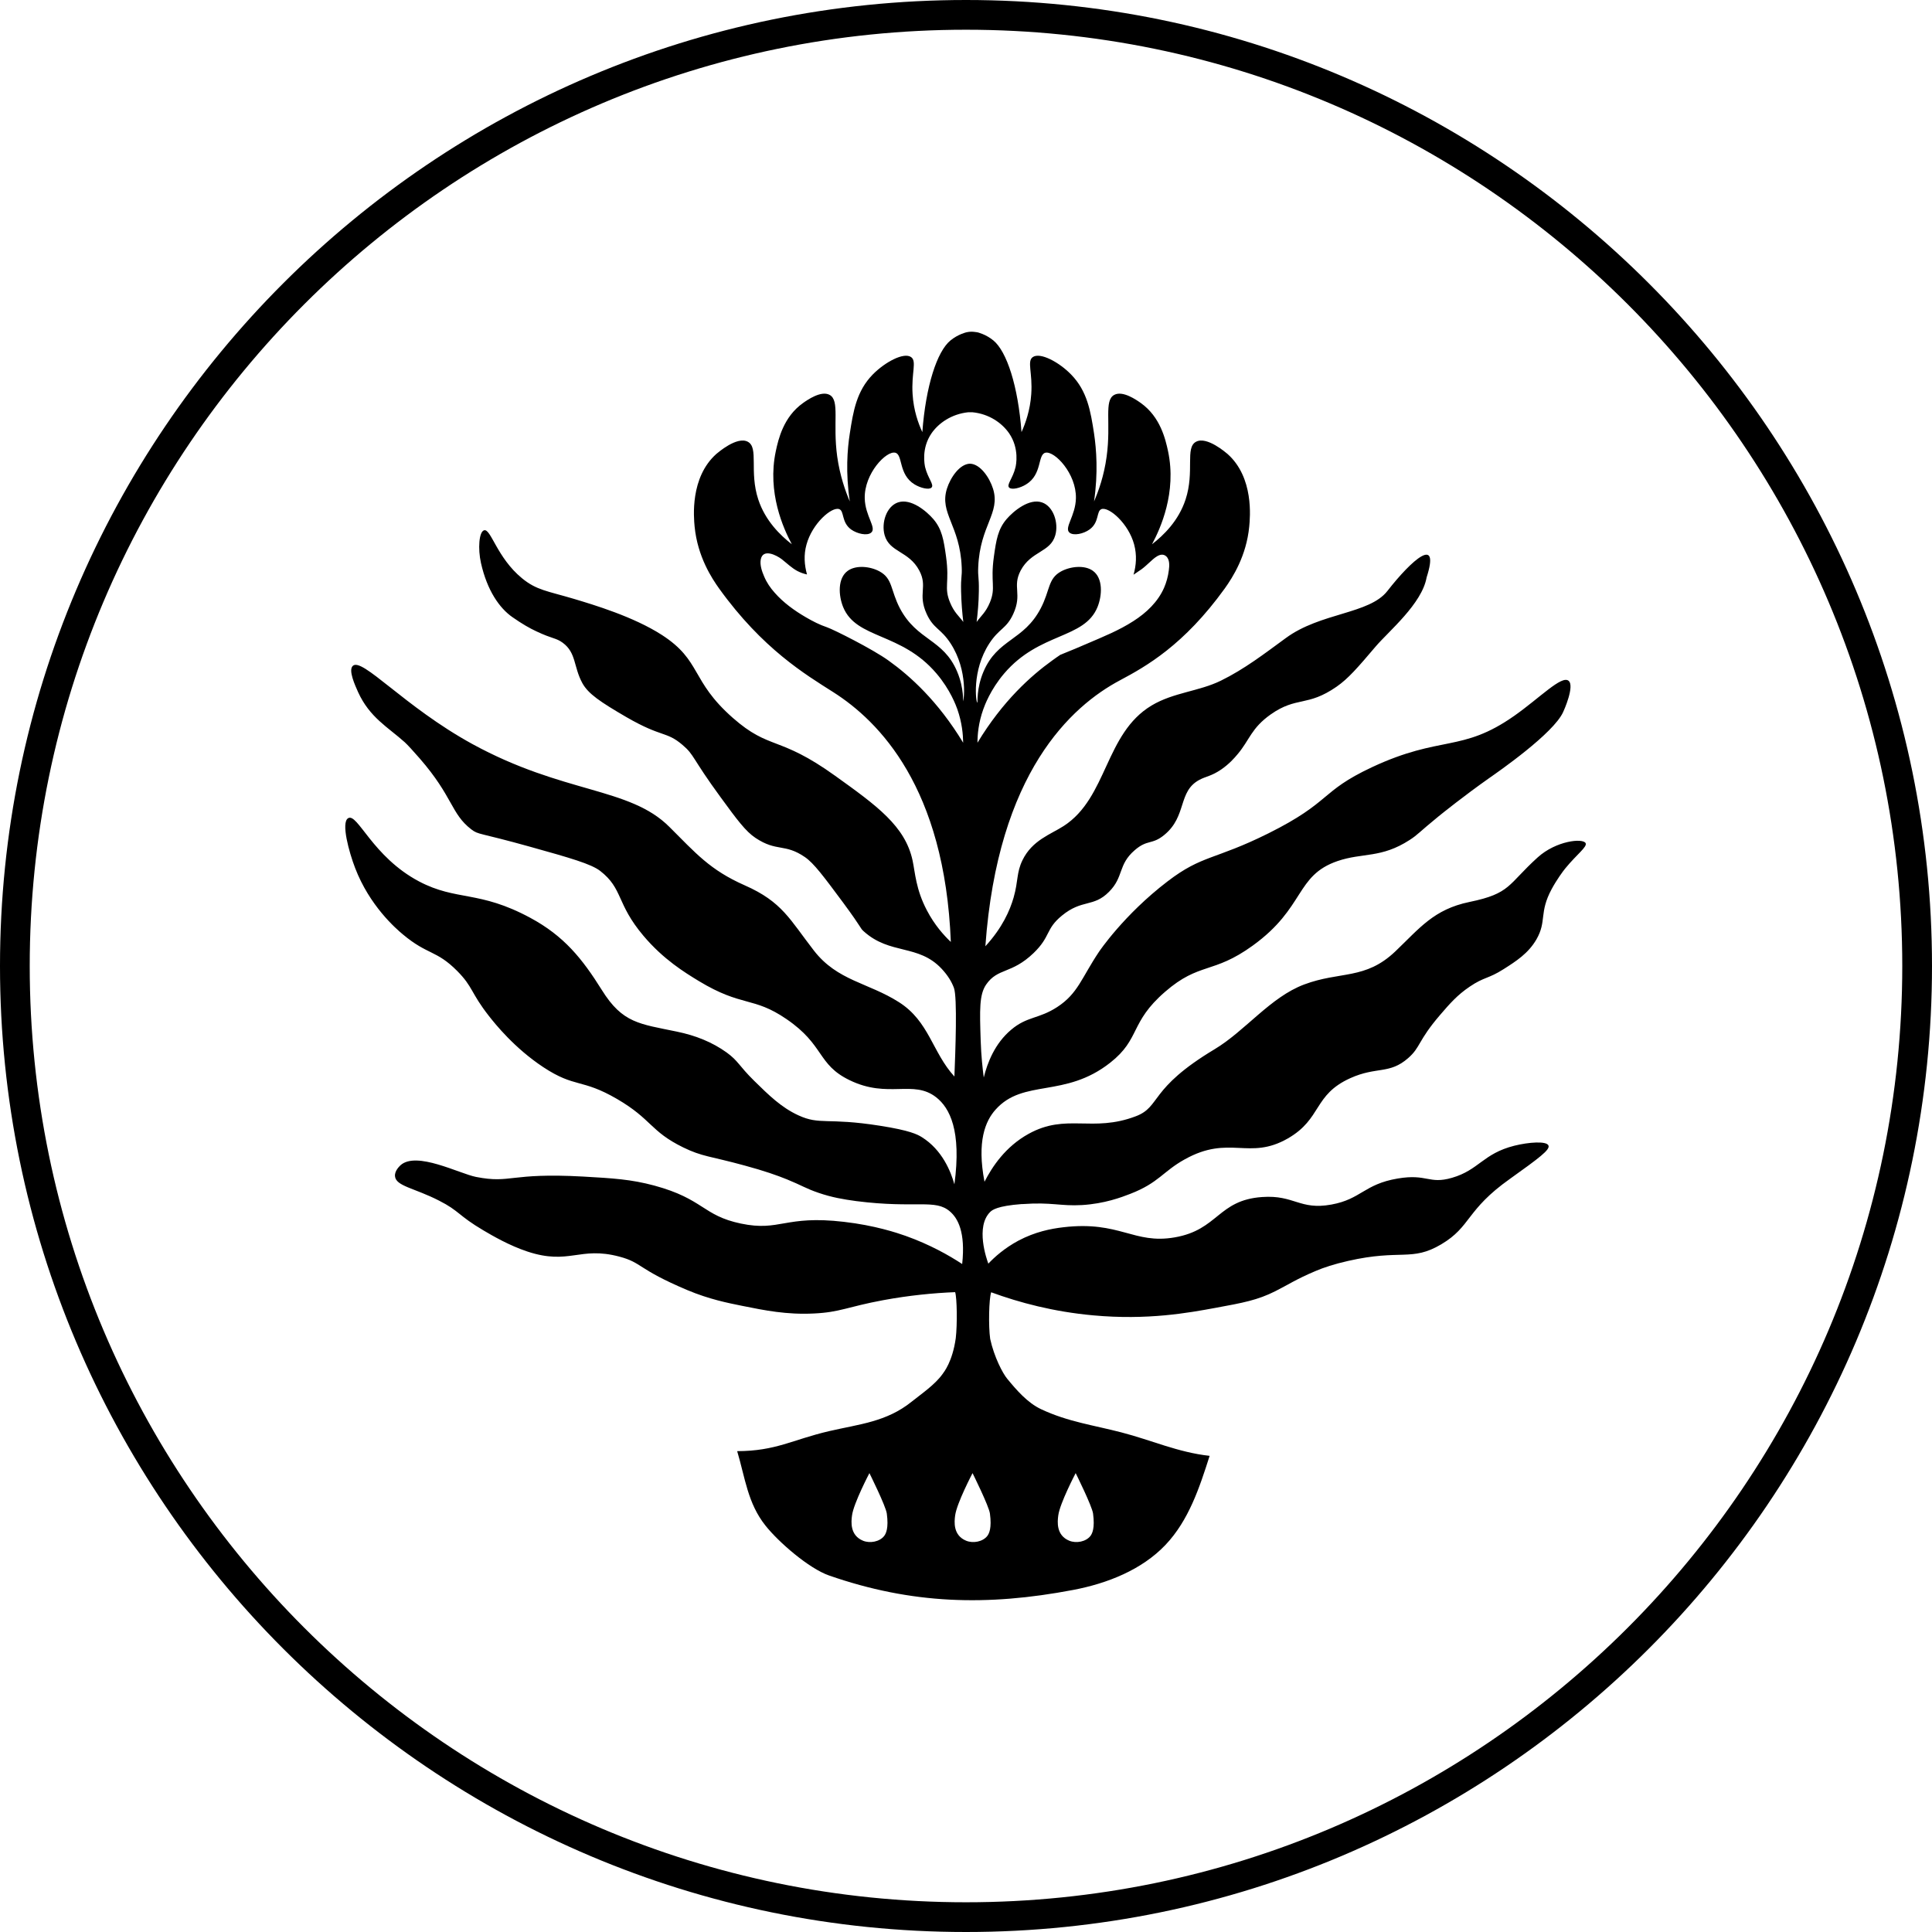<?xml version="1.0" encoding="UTF-8"?>
<svg xmlns="http://www.w3.org/2000/svg" id="_Шар_2" data-name="Шар 2" viewBox="0 0 156.62 156.63">
  <defs>
    <style>
      .cls-1 {
        stroke-width: 0px;
      }
    </style>
  </defs>
  <g id="_Шар_1-2" data-name="Шар 1">
    <g>
      <path class="cls-1" d="m82.91,97.61c2.34-.17,3.05.18,4.8.08,1.83-.11,3.2-.63,3.92-.91,2.32-.9,2.63-1.81,4.42-2.8,3.63-2.02,5.19.12,8.35-1.69,2.78-1.6,2.05-3.53,5.07-4.89,2.13-.96,3.16-.29,4.68-1.62,1.03-.9.77-1.38,2.59-3.5.79-.92,1.4-1.62,2.41-2.3,1.18-.8,1.48-.61,2.75-1.42.99-.63,2-1.27,2.66-2.42.84-1.47.19-2.14,1.23-4.07.4-.74.91-1.44,1.1-1.67.95-1.16,1.8-1.75,1.65-2.05-.22-.42-2.39-.2-3.89,1.16-2.44,2.21-2.17,2.92-5.53,3.61-2.89.6-4.03,2.12-6.01,4.01-2.44,2.32-4.46,1.58-7.39,2.68-2.74,1.03-4.76,3.75-7.26,5.25-5.35,3.21-4.33,4.65-6.38,5.43-3.55,1.35-5.63-.27-8.7,1.43-1.88,1.04-2.95,2.67-3.57,3.88-.63-3.27.07-4.93.9-5.85,2.25-2.52,5.61-.9,9.29-3.8,2.47-1.94,1.56-3.25,4.45-5.75,2.79-2.42,3.88-1.41,7.1-3.74,4.28-3.09,3.44-5.68,6.89-6.86,2.03-.69,3.53-.21,5.84-1.71.68-.44.73-.6,2.35-1.92.3-.24,2.02-1.63,4.09-3.09.73-.51,5.22-3.62,6-5.36.05-.1.95-2.11.44-2.53-.56-.47-2.33,1.38-4.39,2.83-4.29,3.02-5.94,1.55-11.56,4.18-4.24,1.99-3.24,2.79-8.39,5.36-4.36,2.17-5.35,1.73-8.17,3.89-3.56,2.72-5.56,5.71-5.56,5.71-1.42,2.12-1.7,3.38-3.39,4.48-1.49.97-2.43.74-3.72,1.83-1.34,1.12-1.94,2.7-2.23,3.88-.09-.69-.21-1.73-.25-3.01-.08-2.47-.12-3.7.44-4.52.95-1.38,2.05-.83,3.85-2.56,1.4-1.35.95-1.93,2.29-3.03,1.65-1.36,2.55-.65,3.82-1.93,1.22-1.22.71-2.19,2.09-3.38,1.04-.9,1.4-.41,2.4-1.24,1.85-1.52,1.08-3.52,2.84-4.46.54-.29.96-.29,1.77-.84.65-.45,1.06-.92,1.32-1.23,1-1.18,1.1-2.11,2.7-3.24,2.11-1.48,2.95-.59,5.33-2.24.95-.66,1.7-1.53,3.17-3.26,1.05-1.23,3.76-3.47,4.13-5.6,1.11-3.46-1.2-1.44-3.18,1.1-1.46,1.88-5.42,1.74-8.24,3.82-1.75,1.28-3.36,2.52-5.26,3.45-1.77.87-3.84.95-5.61,2.01-3.8,2.27-3.57,7.47-7.13,9.77-1.07.69-2.55,1.15-3.34,2.77-.5,1.03-.33,1.66-.72,3.03-.3,1.04-.91,2.45-2.29,3.95,1.01-14.09,6.97-19.47,10.93-21.57,2.08-1.11,5.16-2.83,8.48-7.44.65-.91,1.75-2.64,1.98-5.01.07-.74.39-3.98-1.76-5.89-.1-.08-1.67-1.46-2.55-.99-.91.48-.1,2.4-.85,4.68-.57,1.74-1.79,2.91-2.72,3.63.68-1.27,2.01-4.19,1.3-7.54-.21-.97-.62-2.78-2.21-3.91-.34-.24-1.46-1.03-2.15-.66-.86.46-.24,2.24-.62,5.01-.21,1.55-.66,2.8-1.02,3.63.34-2.33.19-4.23,0-5.51-.28-1.82-.55-3.44-1.86-4.78-.97-1-2.51-1.83-3.11-1.41-.48.34,0,1.28-.12,3-.09,1.33-.48,2.39-.79,3.08-.28-3.74-1.19-6.53-2.28-7.43-.62-.51-1.29-.66-1.29-.66-.04,0-.21-.04-.45-.05-.24,0-.41.04-.45.05,0,0-.67.15-1.29.66-1.09.89-2,3.69-2.28,7.43-.32-.69-.71-1.75-.79-3.08-.11-1.72.36-2.66-.12-3-.59-.42-2.13.41-3.11,1.41-1.31,1.34-1.58,2.96-1.86,4.78-.2,1.27-.35,3.18,0,5.51-.36-.84-.8-2.08-1.02-3.63-.38-2.76.23-4.55-.62-5.01-.69-.37-1.81.42-2.15.66-1.59,1.13-2,2.93-2.21,3.91-.71,3.35.62,6.27,1.3,7.54-.93-.72-2.15-1.9-2.72-3.63-.75-2.28.06-4.2-.85-4.68-.88-.47-2.45.91-2.55.99-2.14,1.91-1.83,5.15-1.76,5.89.24,2.45,1.41,4.21,1.98,5.01,3.53,4.91,7.01,6.98,9.26,8.41,3.71,2.36,9.04,7.73,9.53,20.25-.56-.53-1.32-1.37-1.94-2.56-.9-1.71-.95-3.06-1.16-4.04-.6-2.79-2.89-4.44-6.28-6.87-4.58-3.29-5.29-2.05-8.3-4.7-3.44-3.03-2.51-4.63-5.75-6.72-2.3-1.48-5.52-2.44-7.12-2.92-2.15-.64-3.03-.7-4.21-1.67-2.04-1.67-2.53-4.06-3.08-3.89-.41.12-.51,1.49-.25,2.65.5,2.23,1.5,3.66,2.55,4.39.8.56,1.42.91,1.94,1.15,1.33.63,1.58.52,2.13.92,1.12.82.87,1.94,1.6,3.28.48.87,1.45,1.52,3.58,2.76,2.89,1.67,3.22,1.12,4.54,2.25.98.83.73,1.02,3.08,4.23,1.35,1.85,2.04,2.78,2.84,3.31,1.73,1.15,2.35.42,4,1.55.73.5,1.52,1.57,3.09,3.68,1.66,2.25,1.34,2.03,1.68,2.34,2.14,1.93,4.42,1.01,6.32,3.04.51.55.8,1.04.99,1.54.29.77.12,5.17.04,7.19-1.8-1.97-2.04-4.47-4.5-6.03-2.5-1.59-4.98-1.72-6.89-4.18-1.95-2.51-2.56-3.95-5.61-5.29-2.83-1.25-3.97-2.61-6.11-4.74-3.24-3.24-8.56-2.66-15.98-6.72-5.52-3.03-8.95-7.08-9.69-6.32-.36.36.19,1.56.44,2.12.94,2.06,2.42,2.84,3.78,4.06.21.19.69.71,1.21,1.31,2.71,3.11,2.53,4.48,4.18,5.75.6.46.57.24,4.76,1.41,3.3.92,4.96,1.4,5.69,1.96,1.88,1.46,1.29,2.63,3.51,5.26,1.62,1.92,3.34,2.97,4.49,3.67,3.52,2.13,4.4,1.23,7.1,3.08,3.11,2.12,2.48,3.68,5.13,4.96,3.13,1.52,5.15-.08,7.02,1.39,1.08.85,2.06,2.68,1.47,7.05-.29-1.03-.98-2.79-2.65-3.83-.34-.21-.95-.54-3.39-.92-4.31-.68-4.85-.03-6.62-.85-1.37-.63-2.39-1.63-3.57-2.79-1.27-1.25-1.27-1.6-2.25-2.31-1.15-.82-2.47-1.36-4.02-1.68-3.02-.63-4.4-.67-6.08-3.37-1.59-2.54-3.06-4.38-5.81-5.86-4.16-2.24-5.95-1.34-9-2.94-3.79-2-5-5.59-5.76-5.13-.59.35.08,2.77.57,4.04,1.17,3.05,3.28,4.89,3.87,5.38,2.02,1.69,2.7,1.25,4.4,2.96,1.3,1.31,1.09,1.76,2.58,3.66.51.65,2.07,2.6,4.4,4.14,2.59,1.71,3.09.9,5.98,2.58,2.83,1.65,2.68,2.61,5.35,3.92,1.57.77,2.17.7,5.01,1.48,1.59.43,2.63.8,3.42,1.12,1.18.48,1.53.74,2.56,1.09,1.08.37,2.02.53,3.06.67,4.88.62,6.39-.21,7.6.85.62.54,1.26,1.65.98,4.25-1.08-.71-2.62-1.58-4.58-2.28-.71-.25-2.49-.85-5.01-1.14-4.81-.56-5.16.81-8.35.14-3.11-.65-3-1.99-7.02-3.08-1.9-.51-3.34-.59-5.77-.73-6.01-.33-5.8.59-8.68.03-1.36-.27-4.83-2.11-6.12-.95-.08.08-.49.45-.45.89.07.81,1.56.95,3.57,1.98,1.66.84,1.54,1.2,3.61,2.42.73.43,2.08,1.22,3.56,1.71,3.4,1.12,4.22-.45,7.45.41,1.88.5,1.43.99,5.5,2.71,1.81.76,3.32,1.05,4.45,1.28,1.84.37,3.6.73,5.82.62,2.13-.1,2.67-.53,5.62-1.08,2.12-.39,4.08-.58,5.83-.65.15.47.18,2.61.05,3.73-.27,1.92-.96,2.75-1.08,2.92-.62.86-1.67,1.57-2.51,2.24-2.03,1.63-4.23,1.81-6.69,2.38-2.99.7-4.29,1.61-7.44,1.62.65,2.18.85,4.22,2.29,6.03,1.06,1.34,3.52,3.48,5.16,4.05,6.7,2.33,12.8,2.5,19.79,1.17,2.79-.53,5.57-1.64,7.48-3.65,1.89-1.99,2.76-4.65,3.58-7.22-2.56-.28-4.71-1.27-7.15-1.9-2.27-.59-4.34-.86-6.51-1.88-1.11-.52-2-1.56-2.75-2.47-.36-.43-1.06-1.76-1.38-3.23-.15-1.05-.1-3.26.08-3.78,2.29.84,5.07,1.58,8.26,1.87,4.42.41,7.76-.21,9.89-.6,2.29-.42,3.43-.63,4.87-1.35,1-.5,1.72-.99,3.27-1.64.68-.29,1.5-.56,2.64-.82,4.3-.98,5.15.08,7.56-1.35,2.43-1.44,1.99-2.77,5.56-5.3,2.38-1.7,3.26-2.36,3.13-2.7-.14-.39-1.61-.28-2.77.01-2.54.64-2.87,1.97-5.05,2.6-1.89.55-2-.35-4.41.06-2.72.46-2.95,1.67-5.37,2.11-2.58.47-3-.8-5.62-.61-3.58.25-3.55,2.66-7.08,3.27-3.33.58-4.44-1.36-9.03-.82-1.03.12-2.28.37-3.63,1.08-1.14.61-1.95,1.34-2.45,1.87-.13-.35-1.07-3,.16-4.2.16-.15.56-.48,2.55-.63Zm-11.23,26.9c-.37.48-1.16.62-1.72.39-1.07-.44-.96-1.54-.89-2.05.13-.99,1.41-3.43,1.41-3.43,0,0,1.33,2.67,1.41,3.28.16,1.19-.07,1.62-.21,1.81Zm14.11-1.66c.13-.99,1.41-3.43,1.41-3.43,0,0,1.33,2.67,1.41,3.28.16,1.19-.07,1.62-.21,1.81-.37.48-1.16.62-1.72.39-1.07-.44-.96-1.54-.89-2.05Zm-7.69-65.89c-.06,0,.09-1.1-.51-2.52-1.13-2.67-3.24-2.48-4.64-5.13-.77-1.48-.57-2.4-1.65-2.99-.75-.41-1.9-.53-2.57-.05-.84.6-.76,2-.38,2.94,1.07,2.62,4.7,2.02,7.56,5.38,1.13,1.32,1.6,2.63,1.7,2.91.38,1.09.46,2.05.47,2.71-2.05-3.39-4.33-5.43-6.05-6.66-1.29-.93-4.44-2.51-4.99-2.7-.6-.2-1.16-.49-1.71-.81-.93-.54-1.83-1.19-2.53-1.99-.35-.39-.65-.83-.85-1.31-.18-.41-.36-.93-.28-1.38.17-.91,1.25-.37,1.7-.03.42.33.79.7,1.27.96.25.13.51.22.78.28-.21-.76-.28-1.58-.04-2.43.47-1.71,2.04-3.07,2.64-2.87.44.14.17,1.06.97,1.65.5.36,1.31.53,1.63.26.47-.39-.49-1.34-.52-2.79-.04-2,1.74-3.86,2.47-3.69.64.14.24,1.76,1.57,2.57.48.29,1.16.46,1.37.26.24-.23-.29-.75-.51-1.64-.04-.17-.34-1.53.52-2.77.56-.81,1.61-1.56,2.98-1.7.05,0,.11,0,.16,0,.05,0,.11,0,.16,0,1.37.13,2.41.88,2.98,1.7.86,1.25.56,2.61.52,2.77-.21.89-.75,1.41-.51,1.64.21.2.89.04,1.37-.26,1.33-.81.92-2.42,1.57-2.57.74-.16,2.51,1.69,2.47,3.69-.03,1.44-.98,2.4-.52,2.79.33.27,1.14.1,1.63-.26.81-.59.53-1.5.97-1.65.6-.2,2.18,1.16,2.64,2.87.23.86.17,1.69-.05,2.45.22-.15.44-.3.66-.45.23-.17.44-.37.65-.56.31-.28.88-.87,1.33-.49.31.27.27.79.22,1.15-.06.48-.19.96-.38,1.4-.5,1.15-1.44,2.04-2.49,2.71-1.16.75-2.45,1.27-3.71,1.81-.67.29-1.33.57-2.01.84-.07.03-.13.06-.2.08-.22.15-.44.3-.67.47-1.71,1.23-4,3.27-6.05,6.66,0-.66.08-1.62.47-2.71.1-.28.57-1.59,1.7-2.91,2.87-3.36,6.49-2.76,7.56-5.38.38-.94.46-2.34-.38-2.94-.67-.48-1.81-.36-2.57.05-1.08.59-.88,1.51-1.65,2.99-1.39,2.66-3.5,2.46-4.64,5.13-.6,1.41-.45,2.52-.51,2.52-.09,0-.47-2.57.98-4.8.8-1.23,1.38-1.17,1.94-2.39.75-1.64-.1-2.18.6-3.52.85-1.6,2.42-1.46,2.81-2.87.28-1-.16-2.34-1.08-2.65-1.04-.36-2.32.71-2.87,1.35-.7.82-.84,1.68-1.03,3.04-.3,2.15.18,2.48-.32,3.71-.34.82-.72,1.09-1.08,1.59.09-.73.17-1.59.18-2.48.02-1.26-.09-1.12-.05-1.98.14-3.38,1.82-4.35,1.2-6.34-.29-.92-1.04-2.01-1.87-2.03,0,0,0,0,0,0s0,0,0,0c-.83.02-1.58,1.11-1.87,2.03-.62,2,1.06,2.96,1.2,6.34.04.86-.08.72-.05,1.98.02.89.09,1.75.18,2.48-.36-.49-.74-.76-1.08-1.59-.51-1.24-.02-1.56-.32-3.71-.19-1.36-.33-2.22-1.03-3.04-.55-.64-1.82-1.71-2.87-1.35-.93.32-1.36,1.65-1.08,2.65.4,1.41,1.96,1.27,2.81,2.87.71,1.34-.15,1.88.6,3.52.56,1.22,1.14,1.16,1.94,2.39,1.45,2.23,1.07,4.8.98,4.8Zm2.15,65.74c.16,1.19-.07,1.62-.21,1.81-.37.48-1.16.62-1.72.39-1.07-.44-.96-1.54-.89-2.05.13-.99,1.41-3.43,1.41-3.43,0,0,1.33,2.67,1.41,3.28Z"></path>
      <path class="cls-1" d="m78.31,0C35.13,0,0,35.13,0,78.31s35.13,78.31,78.31,78.31,78.31-35.13,78.31-78.31S121.49,0,78.31,0Zm0,154.21C36.46,154.21,2.41,120.17,2.41,78.31S36.46,2.41,78.31,2.41s75.9,34.05,75.9,75.9-34.05,75.9-75.9,75.9Z"></path>
    </g>
  </g>
</svg>
